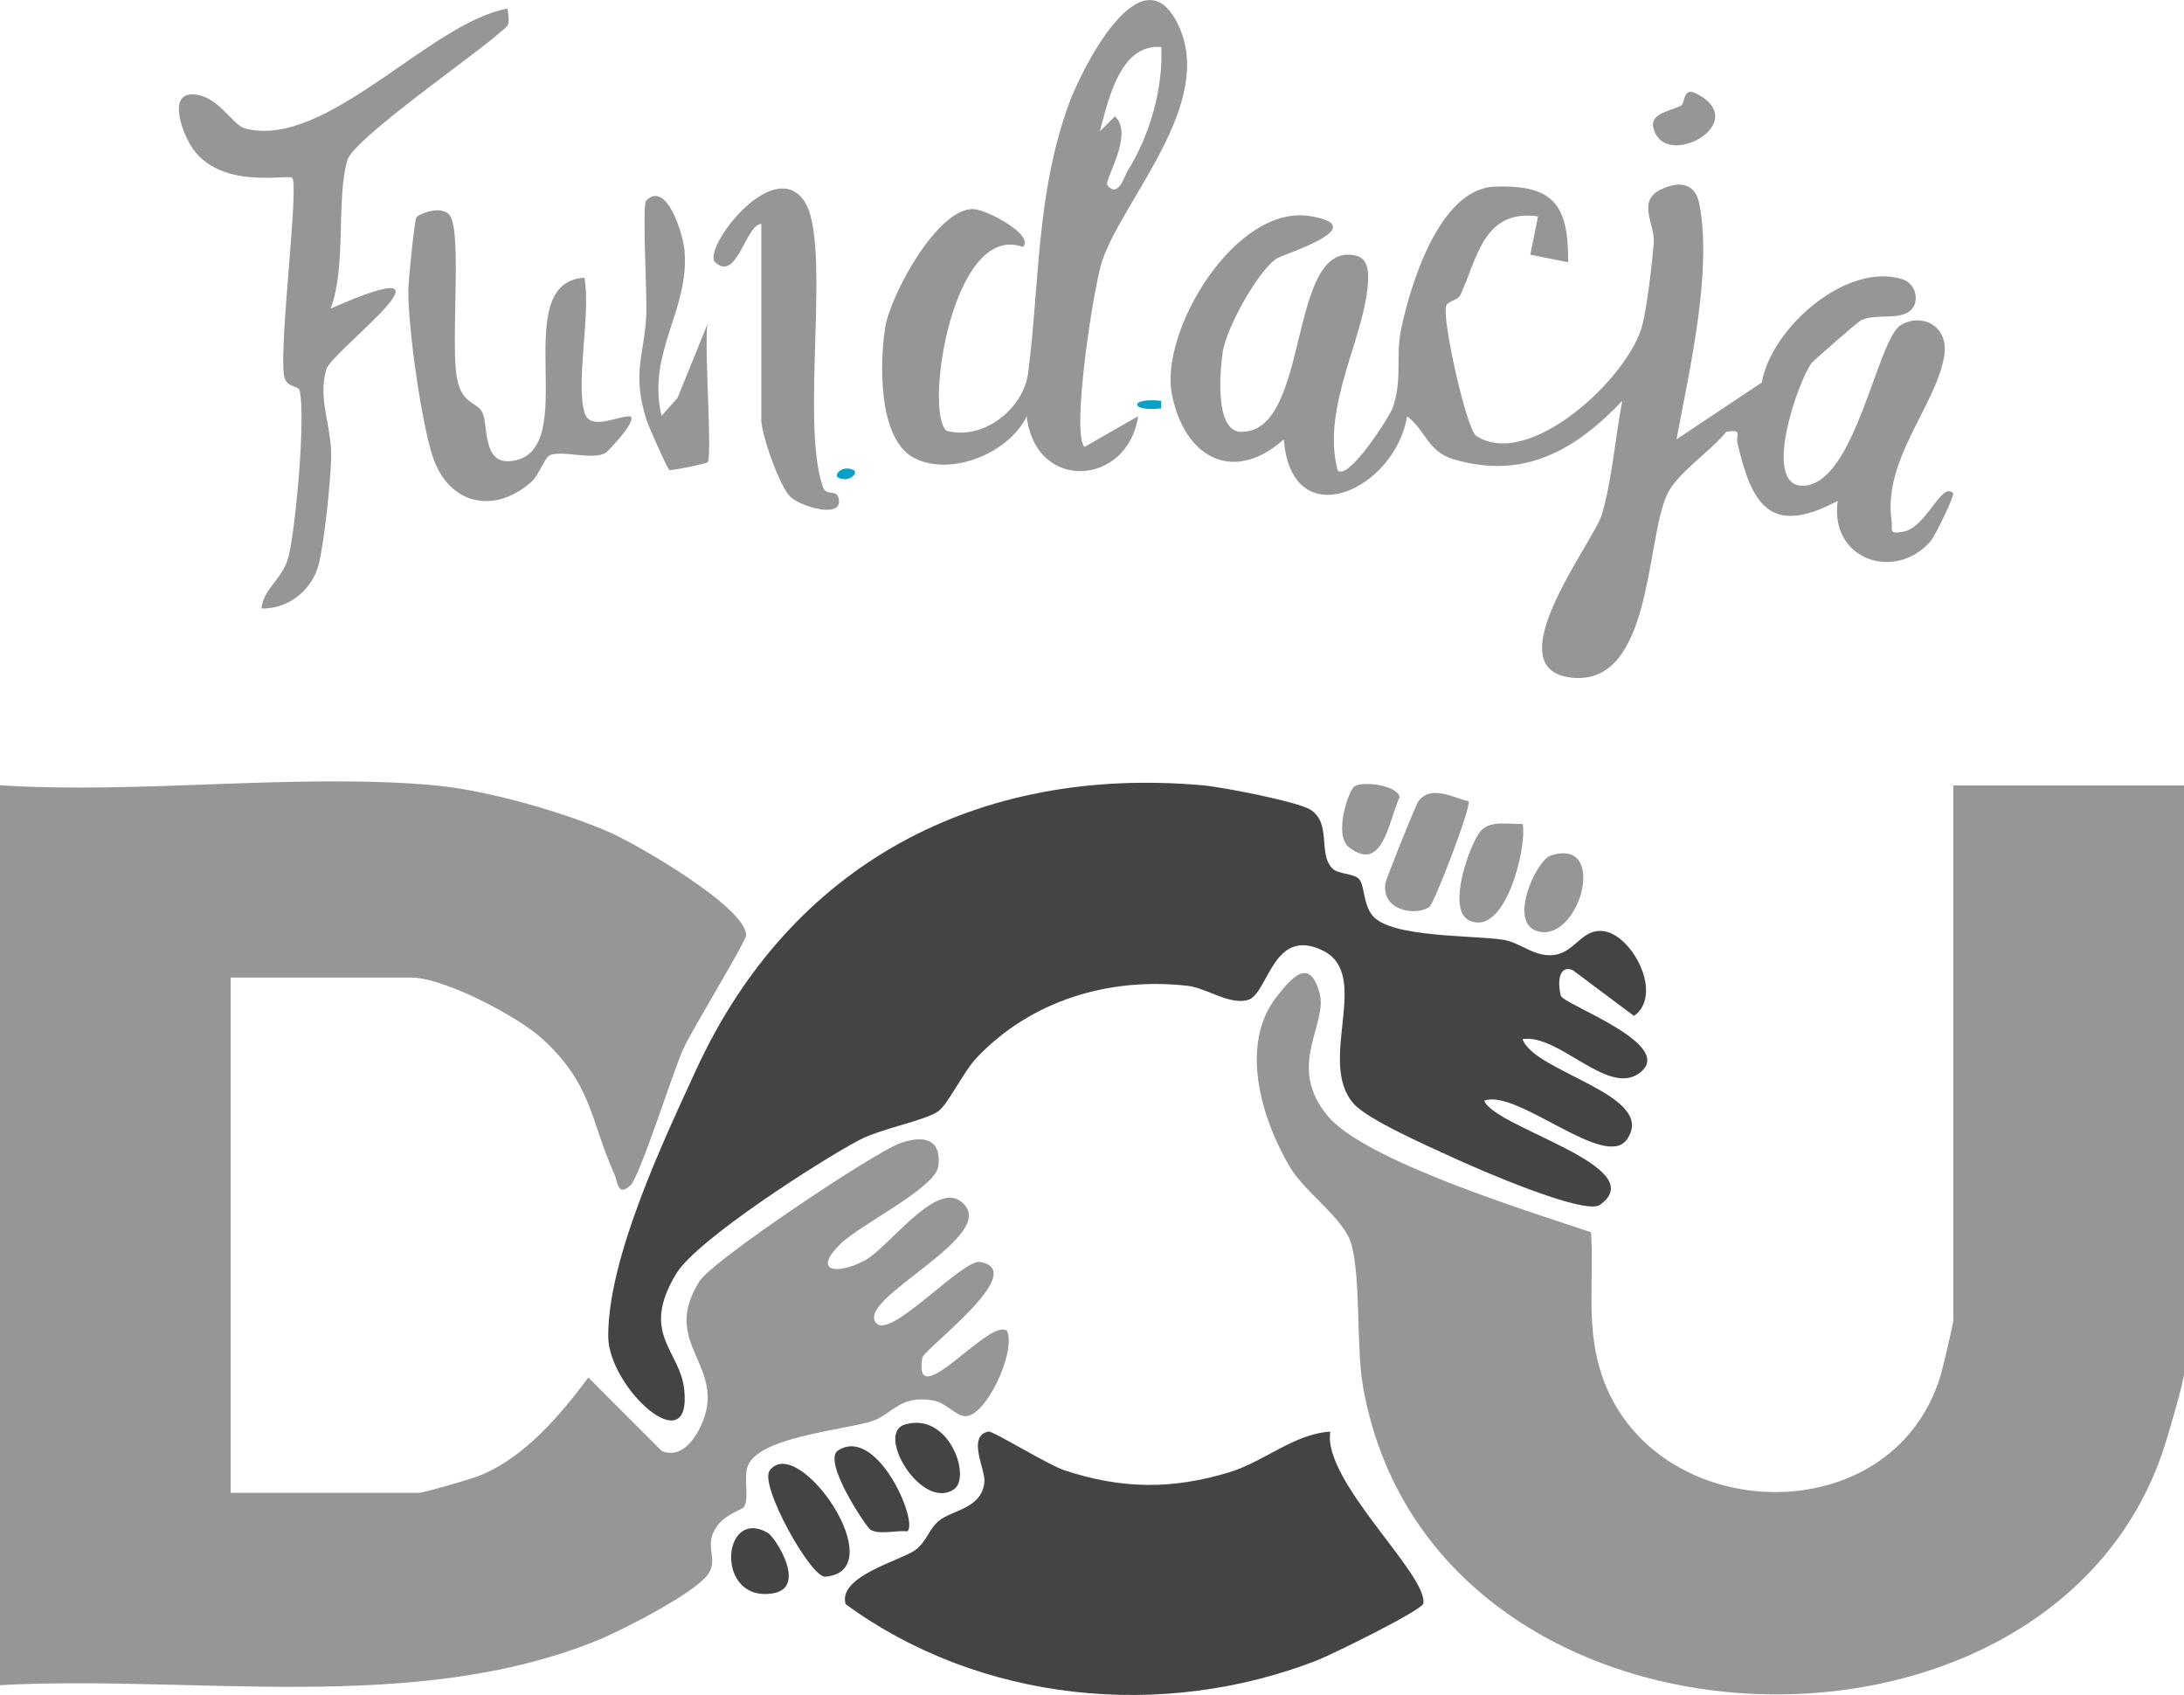 <?xml version="1.0" encoding="UTF-8"?>
<svg id="Layer_1" data-name="Layer 1" xmlns="http://www.w3.org/2000/svg" width="212.29" height="164.73" viewBox="0 0 212.29 164.73">
  <defs>
    <style>
      .cls-1 {
        fill: #444;
      }

      .cls-2 {
        fill: #969696;
      }

      .cls-3 {
        fill: #05a1c6;
      }
    </style>
  </defs>
  <path class="cls-2" d="M42.23,76.33c4.98.44,12.47,2.56,17.09,4.59,2.58,1.14,13.21,7.26,13.2,9.97,0,.63-5.22,9.1-6.12,11.09-1,2.2-4.18,12.33-5.11,13.21-1.27,1.21-1.25-.38-1.56-1.05-2.38-5.26-2.09-8.65-7.01-13.17-2.41-2.22-9.61-5.96-12.73-5.96h-17.57v50.08h18.31c.44,0,5.03-1.33,5.83-1.65,4.41-1.76,7.86-5.85,10.63-9.56l7.12,7.13c2.47,1.09,4.26-2.67,4.45-4.59.43-4.41-4.17-6.52-.76-11.91,1.27-2.01,16.94-12.49,19.49-13.4,2.21-.79,4.01-.48,3.73,2.18-.23,2.18-7.52,5.63-9.57,7.65-2.61,2.57-.45,3.03,2.33,1.61,2.31-1.18,6.83-7.67,9.38-5.81,4.39,3.2-10.51,9.53-8.15,11.89,1.46,1.46,8.38-6.29,10.07-5.98,4.87.88-5.49,8.45-5.63,9.32-.96,5.72,6.73-4.17,8.26-2.58.82,2.11-2.08,8.28-4.08,8.25-.92-.02-1.9-1.31-3.07-1.52-3.39-.61-4,1.41-6.12,2.04-2.84.85-11.16,1.55-12,4.46-.35,1.22.19,2.93-.3,3.81-.22.39-2.28.74-3.05,2.62-.6,1.45.45,2.58-.44,3.91-1.23,1.85-8.45,5.52-10.79,6.47-17.88,7.25-39.18,3.33-58.07,4.35v-87.46c13.65.88,28.75-1.19,42.23,0Z"/>
  <path class="cls-2" d="M212.29,76.33v57.18c0,.73-1.52,5.87-1.9,7.07-10.94,34.01-71.2,31.96-77.89-5.76-.71-3.99-.19-10.18-1.12-13.83-.63-2.47-4.53-5.1-5.96-7.5-2.83-4.77-4.97-11.94-1.34-16.6,1.62-2.08,3.23-3.78,4.18-.39.86,3.08-3.32,7.1.84,12.01,3.71,4.37,19.71,9.29,25.55,11.25.29,4.5-.44,8.64.79,13.05,4.33,15.51,28.34,16.69,33.17.95.23-.75,1.26-5.11,1.26-5.47v-51.95h22.43Z"/>
  <path class="cls-1" d="M129.49,84.39c.59.61,2.12.46,2.64,1.08s.36,2.42,1.31,3.55c1.78,2.1,9.58,1.86,12.64,2.31,1.61.24,2.85,1.52,4.55,1.51,2.47-.01,2.93-2.57,5.18-2.35,2.79.27,5.95,6.16,3.02,8.25l-5.98-4.47c-1.52-.54-1.38,1.63-1.14,2.5s11.6,4.85,7.53,7.6c-3.05,2.06-7.75-3.91-11.24-3.38,1.1,3.26,13.18,5.4,10.14,9.75-2.12,3.03-10.63-4.93-13.87-3.77.98,2.64,16.44,6.42,11.25,10.13-1.48,1.06-11.95-3.51-14.22-4.56s-8.3-3.68-9.7-5.25c-3.67-4.09,1.82-12.55-3.03-14.91s-5.28,4.17-7.23,4.79c-1.77.57-4.05-1.15-5.91-1.36-7.6-.86-15.22,1.41-20.52,7.02-1.29,1.37-2.79,4.57-3.76,5.21-1.43.93-5.49,1.63-7.68,2.79-3.8,2.01-15.74,9.67-17.72,12.93-3.59,5.91.35,7.41.76,11.3.75,7.2-7.4-.2-7.39-5.21,0-7.61,5.27-18.76,8.54-25.86,9.19-19.99,27.28-29.64,49.31-27.66,1.83.16,9.12,1.58,10.37,2.34,2.13,1.31.75,4.27,2.15,5.71Z"/>
  <path class="cls-2" d="M152.49,25.5l-3.74-.75.75-3.72c-5.27-.73-5.88,4-7.54,7.63-.26.56-1.29.59-1.41,1.12-.34,1.5,2.01,11.96,2.94,12.58,5.14,3.38,14.89-5.7,16.16-10.81.46-1.84.94-5.92,1.1-7.94.14-1.84-1.7-4.06.71-5.2,1.83-.87,3.34-.63,3.74,1.5,1.23,6.65-1,16.14-2.24,22.79l8.3-5.53c.91-5.3,8.22-11.72,13.63-10.04,1.53.48,1.79,2.59.51,3.26s-3.02.09-4.5.74c-.29.13-4.62,3.91-4.81,4.16-1.35,1.81-4.87,11.99-.83,11.92,5.07-.09,7.18-14.17,9.48-15.6,1.98-1.23,4.77-.01,4.23,3.06-.83,4.8-5.93,10-5.11,15.88.13.96-.35,1.4,1.14,1.13,2.27-.41,3.74-4.95,4.85-3.74.17.19-1.76,4.18-2.21,4.68-3.47,3.94-9.82,1.77-9.01-3.94-6.55,3.48-8.34.39-9.74-5.59-.21-.88.58-1.36-1.09-1.13-1.53,1.93-4.81,4-5.79,6.17-2.04,4.54-1.44,18.47-9.16,17.74s2.01-13.13,2.84-15.83c.99-3.21,1.33-7.68,2-11.08-4.53,4.76-9.57,7.74-16.48,5.65-2.44-.74-2.76-2.97-4.44-4.14-1.19,7.18-11.23,11.74-11.98,2.24-5.02,4.44-9.73,1.65-10.89-4.45s6.2-18.48,13.49-17.25c6.18,1.04-2.68,3.68-3.34,4.14-1.83,1.27-4.85,6.77-5.19,9.01-.28,1.86-.82,7.78,1.78,7.81,6.84.08,4.42-18.72,11.18-17.12,1.11.26,1.2,1.44,1.16,2.44-.24,5.39-4.59,12.21-2.96,18.41.99,1.13,5.09-5.21,5.4-6.18.9-2.77.24-4.92.76-7.46.88-4.26,3.7-13.72,9.11-13.92,5.75-.21,7.18,1.78,7.14,7.37Z"/>
  <path class="cls-1" d="M129.31,139.12c-.82,4.78,9.49,13.91,9.04,16.72-.11.66-8.91,4.98-10.33,5.53-15.04,5.86-32.77,4.08-45.82-5.46-.81-2.69,5.25-4.21,6.72-5.23,1.14-.79,1.36-2.07,2.35-2.88,1.3-1.06,4.22-1.18,4.42-3.82.09-1.17-1.72-4.41.39-4.85.41-.09,5.79,3.25,7.42,3.78,5.53,1.82,10.4,1.87,15.96.19,3.46-1.05,6.29-3.74,9.86-3.96Z"/>
  <path class="cls-2" d="M105.41,43.44l5.22-2.99c-.98,6.78-9.98,7.45-10.83,0-1.68,3.53-7.22,5.87-10.85,4.11-3.64-1.77-3.43-9.3-2.92-12.65.48-3.17,5.03-11.61,8.53-11.59,1.31,0,6.07,2.55,4.86,3.68-6.81-2.48-9.63,16-7.41,17.87,3.58.96,7.48-2.13,7.93-5.63,1.12-8.74.78-17.36,3.94-26.09,1.24-3.43,7.16-15.24,10.69-7.64s-5.37,16.78-7.44,22.85c-.81,2.39-3.04,16.75-1.71,18.09ZM112.87,4.57c-4.01-.33-5.13,5.14-5.97,8.21l1.48-1.48c1.91,1.82-1.14,6.24-.73,6.72,1.07,1.27,1.65-.93,1.94-1.39,2.15-3.4,3.48-7.99,3.29-12.05Z"/>
  <path class="cls-2" d="M49.33.84c.27,1.85.1,1.56-.91,2.47-2.22,1.99-14.03,10.18-14.65,12.24-1.11,3.75-.08,10.38-1.63,14.44,14.21-6.26.07,4.12-.43,5.92-.85,3,.58,5.54.48,8.67-.07,2.39-.65,7.87-1.17,10.11-.58,2.55-2.89,4.52-5.61,4.45.29-2.15,2.11-2.8,2.67-5.17.67-2.83,1.64-13.48,1.05-15.99-.14-.61-1.36-.2-1.54-1.58-.43-3.31,1.49-18.44.81-19.12-.39-.39-7.19,1.29-9.89-3.19-.82-1.36-2.24-5.15.4-4.91,2.4.22,3.67,2.99,4.93,3.31,7.86,2.04,17.94-10.3,25.48-11.65Z"/>
  <path class="cls-2" d="M56.81,40.08c.53,1.85,3.15.34,4.48.38.63.5-2.23,3.43-2.41,3.54-1.25.74-3.77-.18-5.29.18-.66.16-1.13,1.94-1.96,2.67-3.63,3.2-8.04,2.17-9.57-2.48-1.13-3.44-2.4-12.57-2.37-16.17,0-.86.6-6.76.78-7.06.24-.39,2.58-1.27,3.29-.15,1.14,1.82.03,12.52.66,15.78.52,2.69,2.03,2.21,2.52,3.44s0,4.84,2.64,4.61c7.28-.63-.48-17.38,7.23-17.83.63,3.47-.86,10.09,0,13.08Z"/>
  <path class="cls-2" d="M74,21.76c-1.54.07-2.37,5.7-4.48,3.73-1.32-1.23,5.55-10.36,8.62-6,2.79,3.95-.42,21.64,1.87,27.89.29.8,1.25.24,1.47.93.68,2.18-3.41,1.01-4.56.06s-2.92-6.26-2.92-7.54v-19.06Z"/>
  <path class="cls-2" d="M68.77,44.93c-.14.13-3.56.86-3.71.74-.21-.16-2.06-4.32-2.23-4.89-1.46-4.7-.15-6.29,0-10.4.06-1.76-.41-10.48-.03-10.87,2.03-2.05,3.61,3.33,3.74,4.86.48,5.82-3.68,9.87-2.24,16.06l1.56-1.76,2.92-7.2c-.37,1.86.49,12.99,0,13.46Z"/>
  <path class="cls-2" d="M142.75,77.86c.32.45-3.36,10.02-3.83,10.31-1.48.91-4.66.25-4.26-2.32.07-.43,2.97-7.69,3.24-8.02,1.26-1.56,3.3-.31,4.84.04Z"/>
  <path class="cls-1" d="M74.81,142.93c2.74-3.76,12.11,9.74,5.41,10.31-1.4.12-6.43-8.91-5.41-10.31Z"/>
  <path class="cls-2" d="M148.01,80.07c.43,2.3-1.71,11.07-5.21,9.38-2.25-1.09.12-7.49,1.09-8.64s2.82-.67,4.12-.73Z"/>
  <path class="cls-1" d="M88.21,148.83c-1.08-.12-2.69.36-3.59-.15-.38-.21-4.74-6.69-3.16-7.71,3.76-2.43,7.81,6.84,6.75,7.86Z"/>
  <path class="cls-2" d="M150.73,83.15c5.47-1.77,2.98,7.81-.84,7.44-3.61-.35-.62-6.96.84-7.44Z"/>
  <path class="cls-1" d="M87.93,138.46c4.29-1.33,6.53,5.12,4.79,6.29-3.12,2.11-7.64-5.41-4.79-6.29Z"/>
  <path class="cls-2" d="M131.66,76.43c.87-.56,4.17-.09,4.39,1.04-1.09,2.33-1.62,7.42-4.92,4.88-1.53-1.18-.04-5.56.53-5.92Z"/>
  <path class="cls-1" d="M74.63,148.98c.75.44,3.89,5.34.48,5.88-5.67.9-4.95-8.47-.48-5.88Z"/>
  <path class="cls-2" d="M163.43,10.24c.34-.2.17-1.78,1.38-1.18,5.7,2.81-3.07,7.66-4.1,3.35-.35-1.45,1.81-1.63,2.72-2.17Z"/>
  <path class="cls-3" d="M112.87,38.96v.73c-3.11.37-3.11-1.1,0-.73Z"/>
  <path class="cls-3" d="M82.97,45.69c.51.26-.44,1.27-1.49.73-.51-.26.44-1.27,1.49-.73Z"/>
</svg>
